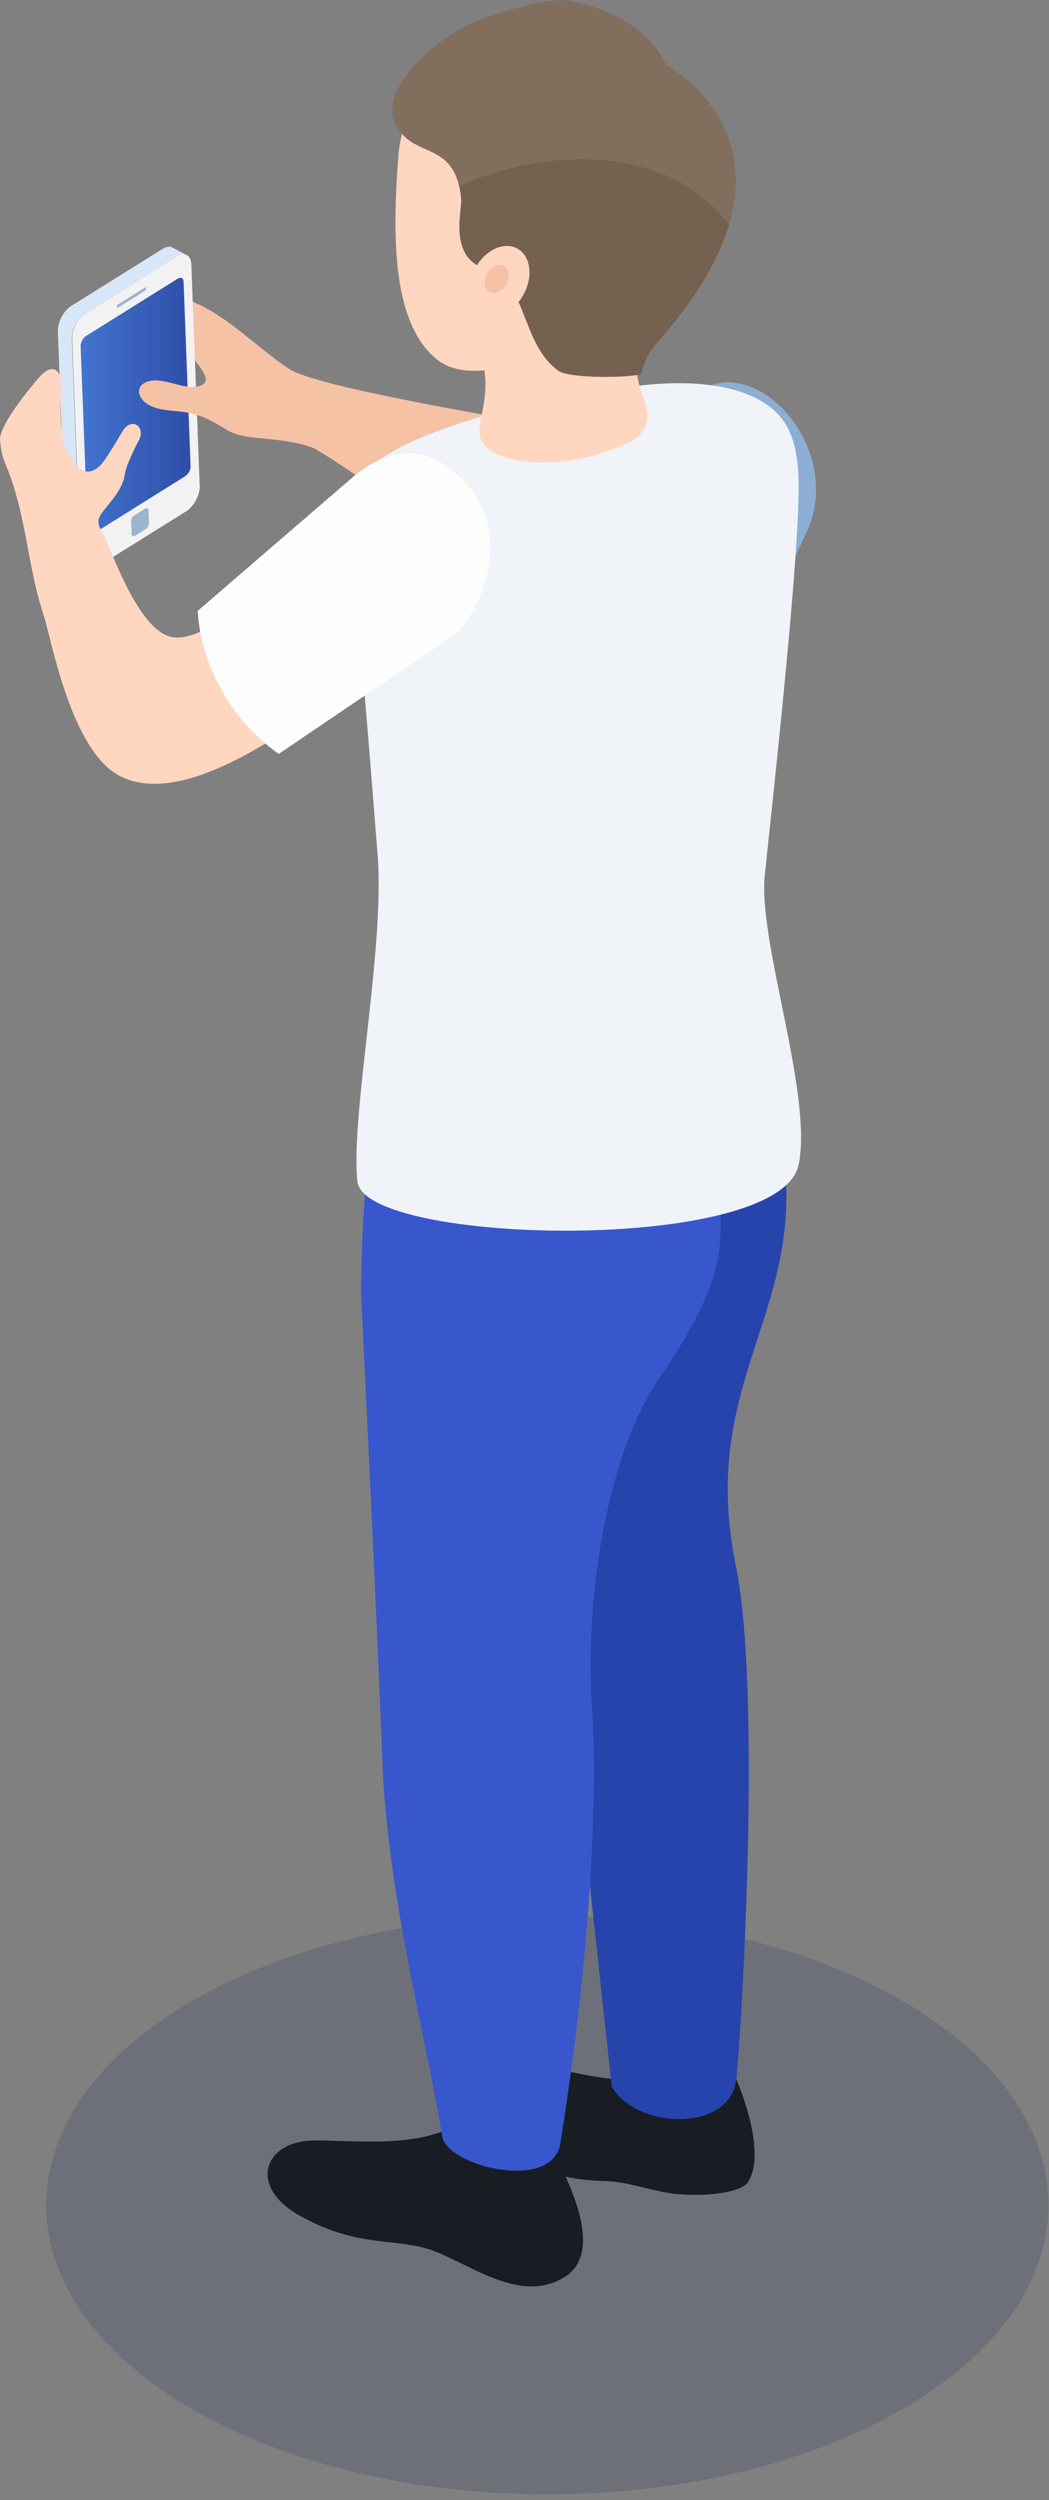 <?xml version="1.0" encoding="UTF-8"?> <svg xmlns="http://www.w3.org/2000/svg" width="60" height="143" viewBox="0 0 60 143" fill="none"><rect x="0" y="0" width="60" height="143" fill="#808080" stroke="none"/><path opacity="0.2" d="M51.573 114.418C62.763 120.878 62.763 131.36 51.573 137.82C40.383 144.281 22.232 144.281 11.034 137.82C-0.155 131.36 -0.155 120.878 11.034 114.418C22.239 107.957 40.383 107.957 51.573 114.418Z" fill="#253661"></path><path d="M8.194 16.491C9.468 16.756 10.698 17.121 10.97 17.235C13.066 18.094 14.662 19.861 16.544 21.106C18.096 22.129 28.542 23.854 30.323 24.204C30.424 22.931 28.485 32.625 28.449 32.725C28.449 32.725 18.697 25.921 17.889 25.613C16.715 25.163 15.384 25.141 14.218 24.991C14.097 24.09 13.81 23.209 13.481 22.523C12.988 21.664 11.757 20.763 10.891 20.519C10.355 19.782 10.076 19.203 9.711 19.01C9.239 18.759 8.709 18.595 8.187 18.43V16.491H8.194Z" fill="#F5C2A6"></path><path d="M46.142 30.414C6.534 116.149 39.982 37.977 36.584 41.733C31.039 41.49 29.265 36.825 28.928 33.863C31.239 30.794 36.054 26.186 39.281 22.909C42.722 19.425 48.446 25.427 46.142 30.414Z" fill="#8CAED5"></path><path d="M25.036 128.834C27.261 129.764 29.958 131.746 32.341 130.208C34.072 129.092 33.221 126.416 32.369 124.534C31.568 122.803 30.702 121.565 28.77 120.978C28.205 120.807 27.139 120.577 26.674 121.05C24.964 122.738 21.33 122.509 19.033 122.445C18.325 122.423 17.609 122.38 16.922 122.567C14.998 123.082 14.425 125.257 17.244 126.788C20.736 128.691 22.825 127.904 25.036 128.834Z" fill="#171D23"></path><path d="M42.107 118.91C42.107 118.91 43.967 123.117 42.751 124.849C42.414 125.321 40.733 125.672 38.715 125.493C37.392 125.371 35.911 124.77 34.616 124.749C30.802 124.692 28.32 122.967 26.509 121.093C22.653 117.115 28.813 117.673 32.92 118.567C37.213 119.511 42.107 118.91 42.107 118.91Z" fill="#171D23"></path><path d="M34.989 119.34L29.63 69.965C29.215 66.596 31.118 63.362 34.48 62.961C37.85 62.546 44.197 62.16 44.74 65.501C46.264 75.01 39.889 78.873 42.093 89.584C43.553 96.688 42.444 115.856 42.115 118.918C41.785 121.98 36.391 121.815 34.989 119.34Z" fill="#2744AC"></path><path d="M25.294 122.194C24.413 116.614 22.138 108.436 21.859 100.509C21.63 93.948 20.657 74.101 20.657 74.101C20.664 70.71 20.915 59.341 24.027 59.341C27.139 59.341 41.112 59.498 41.105 66.467C41.105 70.874 42.179 72.269 37.671 78.894C34.659 83.309 33.478 91.565 33.843 97.332C34.53 108.114 32.069 122.38 32.069 122.481C31.747 125.457 25.558 123.911 25.294 122.194Z" fill="#3857CC"></path><path d="M21.594 48.831C22.044 54.111 20.034 63.848 20.442 67.576C20.85 71.232 44.66 71.747 45.684 66.603C46.492 62.546 43.337 53.839 43.745 50.032C44.61 41.955 45.755 31.116 45.676 27.452C45.641 26.15 45.433 24.569 44.381 23.567C42.943 22.186 40.189 21.636 36.561 22.058L29.493 23.081C27.761 24.075 20.063 25.177 19.29 29.613C19.29 29.613 20.012 31.373 20.292 33.72C20.699 37.211 21.529 48.079 21.594 48.831Z" fill="#F0F4F9"></path><path d="M25.565 15.983C25.565 15.983 25.615 15.991 25.701 15.998C26.13 15.039 29.192 15.025 30.23 15.003C32.069 14.968 33.915 14.925 35.732 15.168L36.075 16.656C36.111 16.663 36.133 16.663 36.133 16.663C36.326 17.636 36.497 18.774 36.311 19.747C36.326 20.727 36.397 21.7 36.755 22.609C37.17 23.654 37.263 24.655 35.975 25.299C32.555 26.987 28.434 26.665 27.597 25.328C27.017 24.404 28.148 23.038 27.619 20.727C27.153 18.695 25.551 16.728 25.68 16.098C25.63 16.062 25.601 16.019 25.565 15.983Z" fill="#FFD6BF"></path><path d="M22.781 8.986C22.416 13.715 22.473 18.566 25.013 20.576C25.822 21.221 26.966 21.314 28.147 21.12C28.376 21.085 28.612 21.034 28.848 20.977C30.158 20.655 31.417 20.054 32.197 19.575C33.334 18.86 34.686 14.617 35.03 13.164C36.11 8.543 32.64 8.142 29.735 5.895C26.816 3.656 23.146 4.264 22.781 8.986Z" fill="#FFD6BF"></path><path d="M25.608 2.103C26.889 1.209 28.613 0.687 30.115 0.315C30.802 0.15 31.489 0.036 32.183 0C37.02 0.708 38.093 3.72 38.093 3.72C38.093 3.72 47.408 8.593 37.556 19.632C37.07 20.176 36.812 20.791 36.69 21.378C36.218 21.614 32.605 21.672 31.954 21.214C31.303 20.763 30.867 20.083 30.53 19.368C30.194 18.652 29.951 17.901 29.622 17.185C29.421 16.756 29.178 16.334 28.82 16.034C28.241 15.54 27.418 15.397 26.882 14.853C26.388 14.338 26.259 13.558 26.28 12.842C26.295 12.385 26.359 11.919 26.388 11.454C26.381 11.376 26.373 11.304 26.366 11.226C26.28 10.46 26.044 9.68 25.443 9.165C24.485 8.356 23.433 8.493 22.682 7.219C21.973 5.988 22.839 4.057 25.608 2.103Z" fill="#816E5D"></path><path d="M25.608 2.103C26.888 1.209 28.613 0.687 30.115 0.315C30.802 0.15 31.489 0.036 32.183 0C37.019 0.708 38.092 3.72 38.092 3.72C38.092 3.72 43.551 6.568 41.691 12.864C38.486 8.557 32.361 8.443 27.611 10.088C27.139 10.238 26.688 10.446 26.273 10.71C26.144 10.117 25.901 9.559 25.436 9.151C24.477 8.342 23.425 8.478 22.674 7.205C21.973 5.988 22.839 4.057 25.608 2.103Z" fill="#816E5D"></path><path d="M41.692 12.864C41.126 14.789 39.86 17.035 37.556 19.625C37.07 20.169 36.812 20.785 36.691 21.371C36.218 21.607 32.605 21.664 31.954 21.206C30.623 20.284 30.237 18.516 29.622 17.178C29.422 16.749 29.178 16.327 28.82 16.026C28.241 15.533 27.418 15.39 26.882 14.846C26.388 14.331 26.259 13.551 26.28 12.835C26.295 12.378 26.359 11.912 26.388 11.447C26.381 11.369 26.373 11.297 26.366 11.219C26.345 11.047 26.316 10.875 26.28 10.718C26.695 10.453 27.139 10.245 27.619 10.095C32.362 8.443 38.479 8.557 41.692 12.864Z" fill="#746150"></path><path d="M29.585 14.212C28.821 13.797 27.746 14.3 27.184 15.335C26.622 16.369 26.786 17.544 27.55 17.959C28.314 18.374 29.389 17.871 29.951 16.836C30.513 15.802 30.349 14.627 29.585 14.212Z" fill="#FFD6BF"></path><path d="M28.817 15.212C28.512 15.044 28.081 15.242 27.854 15.654C27.628 16.066 27.691 16.536 27.995 16.703C28.3 16.871 28.731 16.673 28.957 16.261C29.184 15.85 29.121 15.38 28.817 15.212Z" fill="#F5C2A6"></path><path d="M8.638 25.506L8.488 25.413C8.495 25.563 8.567 25.663 8.645 25.712L8.795 25.805C8.702 25.755 8.645 25.648 8.638 25.506Z" fill="#154902"></path><path d="M8.309 29.097C8.402 29.04 8.481 29.083 8.488 29.198L8.516 29.942C8.516 30.056 8.438 30.192 8.352 30.257L7.715 30.65C7.615 30.714 7.536 30.672 7.529 30.557L7.5 29.813C7.5 29.698 7.579 29.562 7.672 29.498L8.309 29.097Z" fill="#9CB5CC"></path><path d="M8.346 16.412L8.353 16.591L6.7 17.628L6.693 17.45L8.346 16.412Z" fill="#9CB5CC"></path><path d="M10.306 15.525C10.493 15.403 10.657 15.489 10.664 15.704L11.086 26.836C11.094 27.051 10.943 27.323 10.757 27.445L5.227 30.901C5.041 31.015 4.883 30.929 4.876 30.714L4.454 19.589C4.44 19.367 4.59 19.095 4.776 18.981L10.306 15.525Z" fill="url(#paint0_linear_107_4)"></path><path d="M10.107 14.666C10.55 14.387 10.922 14.588 10.944 15.11L11.423 27.795C11.437 28.317 11.094 28.961 10.658 29.24L5.442 32.496C4.998 32.768 4.626 32.575 4.605 32.052L4.132 19.367C4.111 18.852 4.461 18.194 4.898 17.922L10.107 14.666ZM10.901 26.665L10.5 16.112C10.493 15.904 10.35 15.826 10.164 15.94L4.919 19.217C4.748 19.331 4.605 19.589 4.612 19.796L5.012 30.35C5.02 30.55 5.17 30.636 5.349 30.521L10.593 27.237C10.772 27.13 10.908 26.865 10.901 26.665ZM8.518 29.942L8.49 29.19C8.482 29.076 8.397 29.04 8.311 29.09L7.674 29.491C7.574 29.555 7.502 29.691 7.502 29.806L7.531 30.55C7.538 30.664 7.624 30.7 7.717 30.643L8.354 30.249C8.439 30.192 8.518 30.049 8.518 29.942ZM6.694 17.45L6.701 17.628L8.354 16.591L8.347 16.412L6.694 17.45Z" fill="#F2F2F2"></path><path d="M9.877 14.166C9.784 14.108 9.669 14.101 9.541 14.13C9.462 14.151 9.383 14.187 9.297 14.237L4.082 17.492C3.939 17.585 3.81 17.707 3.695 17.858C3.459 18.172 3.295 18.595 3.309 18.938L3.788 31.63C3.795 31.881 3.896 32.067 4.039 32.138L4.84 32.575C4.69 32.489 4.597 32.317 4.583 32.059L4.11 19.374C4.096 19.016 4.26 18.609 4.497 18.294C4.611 18.143 4.74 18.015 4.883 17.929L10.099 14.674C10.185 14.616 10.263 14.581 10.342 14.566C10.471 14.53 10.578 14.545 10.678 14.595L9.877 14.166Z" fill="#D7E7F7"></path><path d="M2.335 21.478C2.721 21.056 3.243 20.899 3.444 21.557C3.594 22.044 3.129 25.285 4.123 26.329C4.316 26.529 4.86 27.481 5.74 26.615C6.048 26.315 6.735 25.12 6.999 24.683C7.565 23.775 8.33 24.455 7.958 25.156C7.722 25.599 7.207 26.622 7.135 27.145C6.978 28.261 5.819 29.119 5.647 29.677C5.59 29.863 5.704 30.257 5.747 30.228C6.22 30.944 7.851 36.26 9.969 36.46C13.396 36.775 20.171 27.295 20.171 27.295C21.695 26.022 23.491 25.406 25.108 26.329C25.823 26.744 26.389 27.216 26.818 27.739C29.243 30.658 26.668 33.348 24.986 34.743C24.986 34.743 24.256 36.102 22.568 37.326C18.382 40.352 11.02 46.584 6.82 44.366C4.037 42.892 2.914 36.446 2.513 35.244C1.641 32.618 1.555 30.142 0.682 27.517C0.31 26.401 0.109 26.351 0.002 25.17C-0.077 24.268 2.106 21.714 2.335 21.478Z" fill="#FFD6BF"></path><path d="M14.226 24.984C13.732 24.92 13.253 24.784 12.802 24.49C12.079 24.032 11.457 23.718 10.613 23.582C9.904 23.467 8.946 23.51 8.345 23.052C7.822 22.651 7.772 22.015 8.495 21.807C9.339 21.571 10.362 22.244 11.249 22.108C12.208 21.958 11.621 21.242 11.149 20.598C12.008 20.841 12.995 21.657 13.489 22.523C13.818 23.202 14.104 24.083 14.226 24.984Z" fill="#F5C2A6"></path><path d="M11.307 34.943L20.157 27.309C21.681 26.036 23.477 25.42 25.094 26.343C25.809 26.758 26.374 27.231 26.803 27.753C29.229 30.672 27.612 34.958 25.931 36.353L15.943 43.121C13.324 41.289 11.5 38.163 11.307 34.943Z" fill="#FCFDFD"></path><defs><linearGradient id="paint0_linear_107_4" x1="4.45" y1="23.21" x2="11.081" y2="23.21" gradientUnits="userSpaceOnUse"><stop stop-color="#4375D0"></stop><stop offset="1" stop-color="#2E4DA7"></stop></linearGradient></defs></svg> 